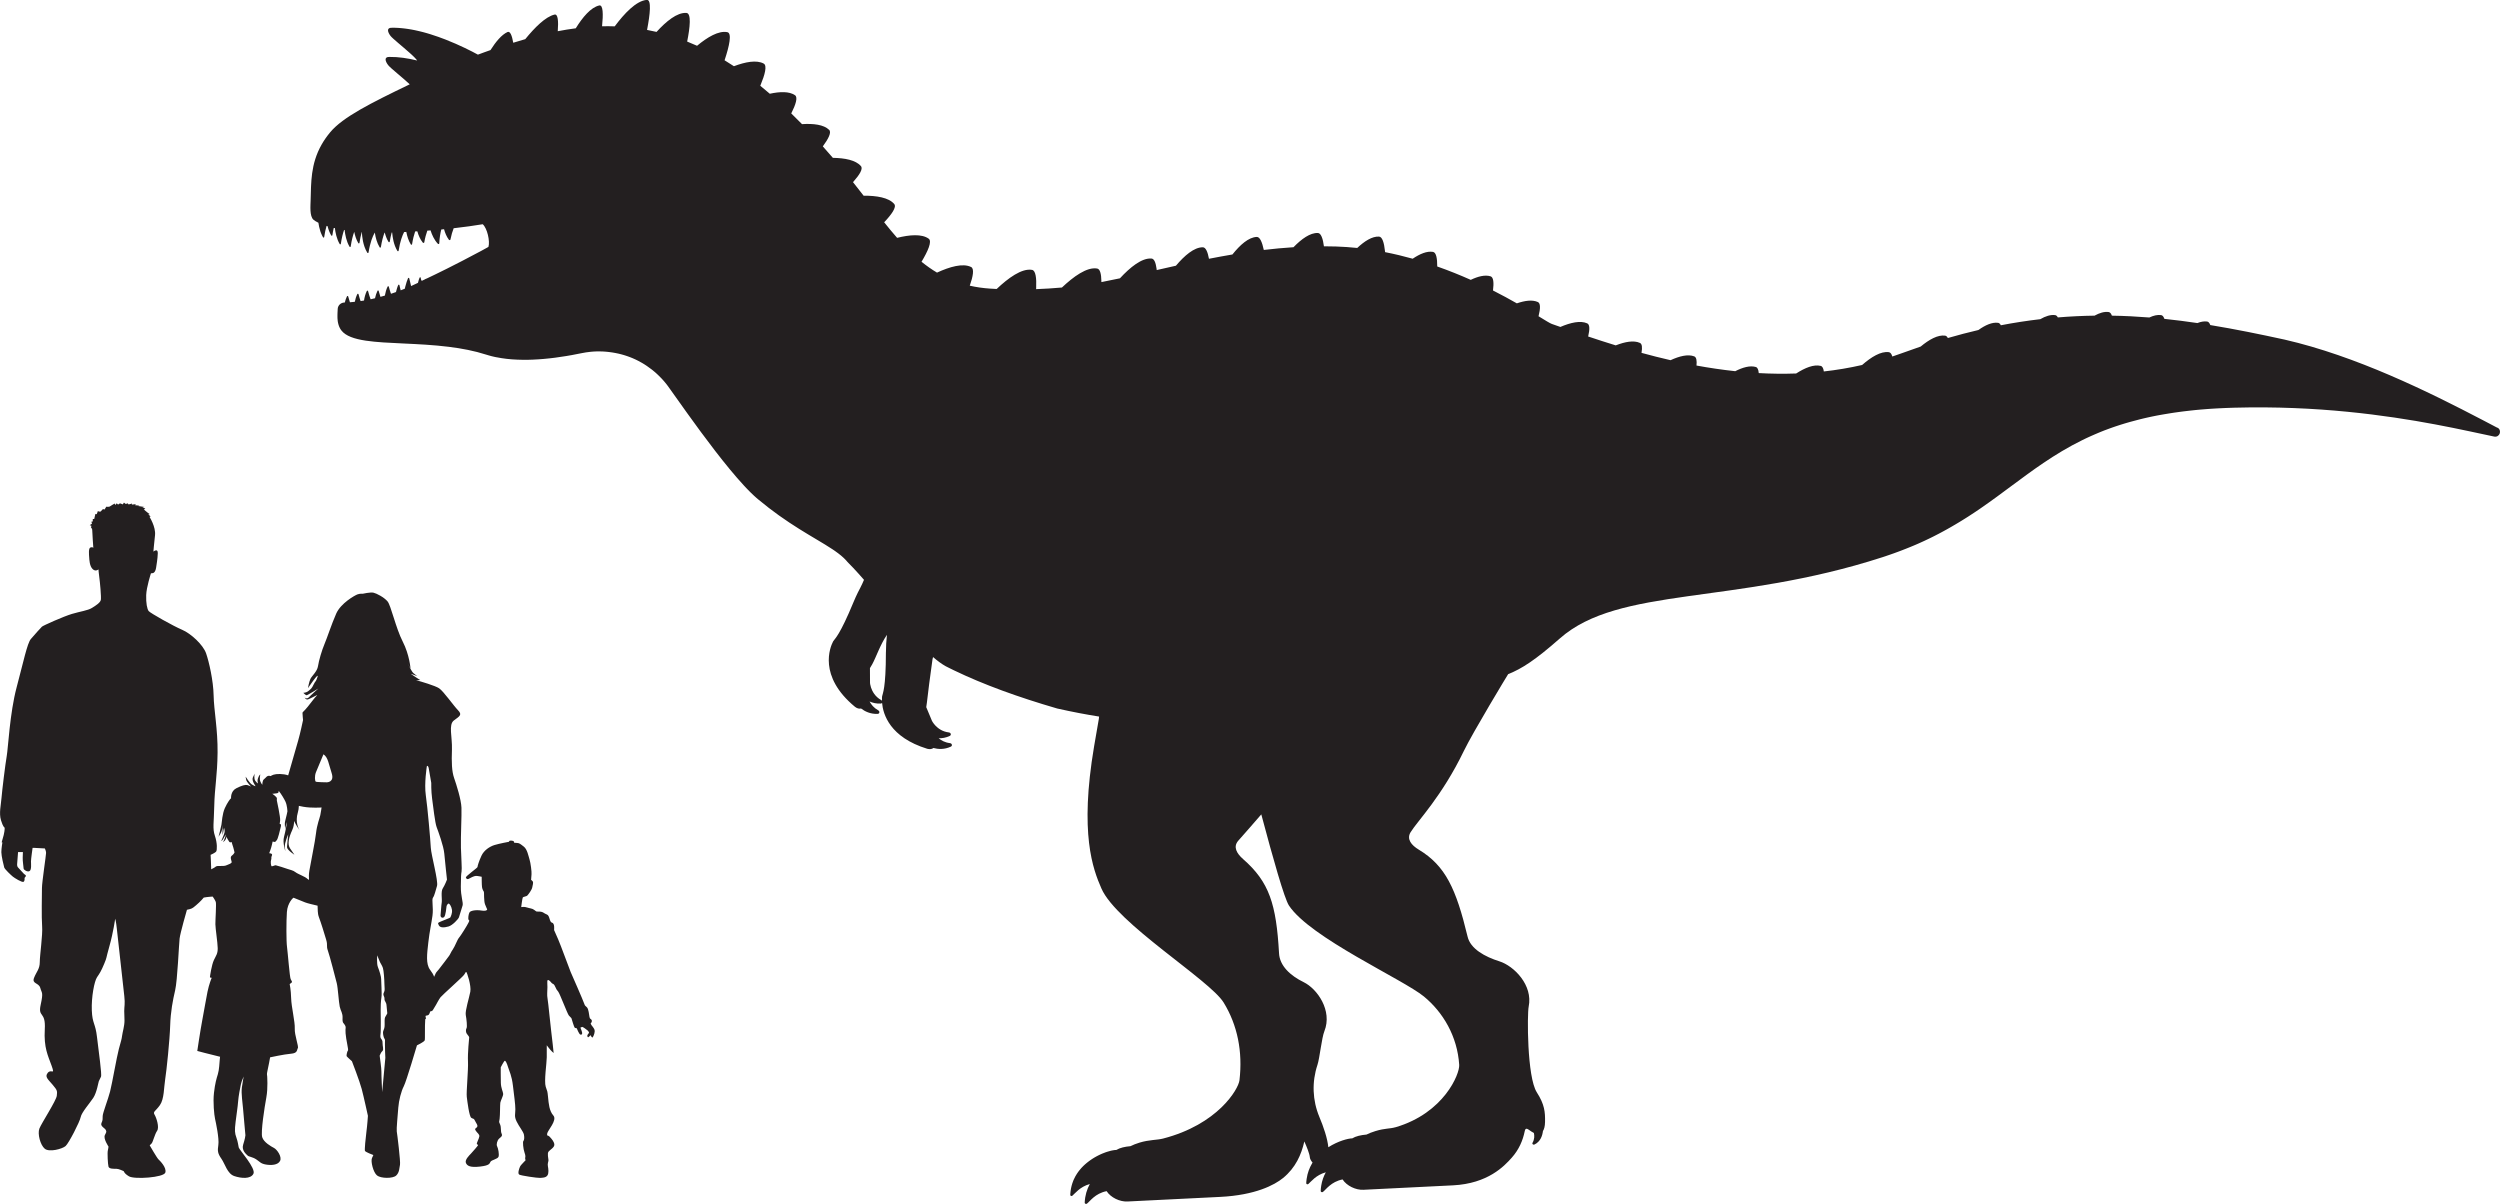 <?xml version="1.0" encoding="UTF-8"?><svg id="Layer_2" xmlns="http://www.w3.org/2000/svg" viewBox="0 0 1042.86 502.3"><defs><style>.cls-1{fill:#231f20;}</style></defs><g id="Layer_1-2"><g><g><path class="cls-1" d="M124.94,346.34s.03,.04,.03,.05c.02,.02,0,0-.03-.05Z"/><path class="cls-1" d="M247.99,429.51c-.36-.86-1.08-1.58-1.26-1.87-.18-.29-.36-.68-.36-.68,0,0,.72-.65,.47-1.36-.25-.72-.75-.32-.93-1.33-.18-1.01-.39-3.27-1-3.98-.61-.72-.86-.5-1.22-1.65-.36-1.15-5.2-12.2-5.64-13.17-.43-.97-4.19-11.34-5.23-13.67-1.04-2.33-1.69-3.84-1.69-3.84,0,0,.36-2.8-.83-3.05-1.18-.25-.89-2.98-2.19-3.44-1.29-.47-1.47-1.11-2.8-1.19-1.33-.07-1.33,.04-1.69-.14-.36-.18-1.08-1.01-2.15-1.18-1.07-.18-2.37-.72-3.05-.65-.68,.07-1,.07-1,.07,0,0,.43-3.52,.64-3.95,.22-.43,1.47-.4,1.94-.9,.47-.5,1.79-2.26,2.01-3.3,.22-1.04,.54-2.08,.22-2.55-.33-.47-.69-.65-.69-.65,0,0,.07-1.36,.18-2.33,.11-.97-.39-4.84-.83-6.17-.43-1.33-.93-4.23-2.37-5.35-1.44-1.11-1.87-1.51-2.76-1.54-.89-.04-1.33-.11-1.33-.11,0,0,.22-.61-.61-.79-.83-.18-1.4-.04-1.44,.18l-.03,.22s-4.09,.75-6.07,1.36c-1.97,.61-4.38,2.15-5.45,4.48-1.08,2.33-1.65,4.34-1.65,4.7s-5.02,3.84-4.85,4.38c.18,.54,.65,.86,1.18,.54,.54-.32,2.26-1.22,3.02-1.22s2.4,.36,2.4,.36c0,0,0,3.34,.14,4.34,.14,1,.68,1.76,.79,1.97,.11,.22-.07,3.8,.47,5.2,.54,1.4,.89,2.05,.89,2.05,0,0,.07,.93-2.36,.54-2.44-.4-4.56,.07-4.99,.72-.43,.65-.68,2.58-.43,3.08,.25,.5,.58,0,0,1.22-.58,1.22-3.3,5.56-3.98,6.32-.68,.75-1.65,3.55-2.58,4.88-.93,1.33-.97,1.87-1.54,2.66-.58,.79-3.27,4.38-4.31,5.67-1.04,1.29-1.04,1.01-1.58,2.3-.1,.25-.23,.52-.37,.79-.26-.92-.88-1.85-1.69-2.95-1.83-2.49-1.26-6.58-.73-11.34,.54-4.76,1.27-7.72,1.74-11.21,.47-3.5-.42-6.68,.22-7.55,.65-.87,1.04-2.87,1.67-4.86,.62-1.99-2.44-12.92-2.59-15.99-.15-3.08-1.35-16.83-2.08-21.81-.73-4.97,.44-12.18,.44-12.18,.44-.46,.74,.69,.74,.69l1.09,6.29s-.08,3.21,.35,6.53c.44,3.32,1.23,10.17,1.89,11.92,.66,1.75,2.91,7.85,3.2,11.08,.29,3.23,1.12,10.83,1.12,10.83,0,0-.86,2.28-1.75,3.65-.89,1.38-.22,4.55-.44,5.9-.22,1.33-.36,4.25-.48,5.21-.13,.97,.74,1.46,1.45,.89,.7-.57,.96-4.14,1.05-4.59,.1-.44,.58-1.09,.88-1.08,.3,.02,1.14,1.1,1.37,2.62,.22,1.51-.59,2.96-.68,3.18-.09,.22-2.07,.87-3.6,1.55-1.53,.67-1.82,.58-1.2,1.74,.62,1.15,2.35,.94,4.01,.49,1.67-.44,4.12-3.09,4.38-3.83,.26-.74,1.16-3.76,1.52-4.94,.36-1.18-.79-3.78-.73-7.97,.05-4.18,.09-4.94,.3-6.2,.21-1.26-.13-5.02-.26-9.89-.13-4.87,.35-13.38,.22-16.75-.13-3.38-2.08-9.54-3.06-12.35-.98-2.82-1.1-6.57-.91-11.87,.18-5.31-1.52-10.4,.82-12.16,2.33-1.76,3.62-2.29,1.71-4.26-1.93-1.97-5.98-7.85-7.87-9.14-1.54-1.06-7.7-2.89-9.61-3.38,.7,.04,1.7-.07,1.7-.07,0,0-4.21-2.68-3.84-2.59,.37,.1,2.65,.95,2.65,.95,0,0-.87-.56-1.66-1.28-.79-.71-2.35-4.01-2.35-4.01l1.17,2.15s-.39-5.71-3.27-11.31c-2.87-5.61-4.88-14.99-6.3-16.7-1.41-1.72-4.62-3.37-5.88-3.65-1.26-.29-4.51,.45-4.51,.45,0,0-1.12-.13-2.19,.27-1.07,.4-6.91,3.63-8.85,8.02-1.94,4.4-3.79,10.15-4.89,12.71-1.09,2.57-2.35,6.85-2.69,9.15-.34,2.31-2.6,4.14-3.18,5.39-.59,1.24-1.01,3.84-1.01,3.84,0,0,4.76-7.1,3.97-4.67-.8,2.43-.74,1.31-1.57,3.06-.83,1.76-1.14,1.89-2.15,2.74-1.01,.85-2.21,.8-2.21,.8,0,0,1,1.02,1.37,1.03,.37,.02,4.93-2.82,4.93-2.82,0,0-2.98,2.62-3.92,3.63-.95,1-1.8,.13-1.8,.13,0,0,.4,.92,1.23,.81,.83-.11,4.68-2.39,3.9-1.68-.78,.71-2.15,2.59-3.82,4.68-1.68,2.09-2.21,2.21-2.22,2.59-.02,.37,.23,3.01,.23,3.01,0,0-1.17,5.63-2.06,8.65-.61,2.04-2.57,8.81-4.14,14.41-2.12-.76-4.98-.65-6.09-.28-.5,.17-.91,.38-1.24,.59-1.54-.54-1.94,.76-2.68,1.24-.85,.55-.76,2.4-.76,2.4,0,0-.53-.57-.89-1.53-.37-.96,.03-2.83,.03-2.83,0,0-.5,.3-.95,1.61-.45,1.31,.03,2.18,.03,2.18,0,0-.49-.15-1.17-1.12-.67-.97-.28-2.81-.25-2.94,.02-.13,0,0-.72,1.44-.71,1.44,1.08,3.63,1.06,3.73-.01,.1-.61-.1-1.54-.7-.94-.6-2.56-3.24-2.56-3.24,0,0,0,.48,.23,1.39,.24,.9,2.02,2.74,2.02,2.74,0,0-.86-.45-1.59-.64-.73-.19-2.2,.13-4.61,1.37-2.41,1.24-2.15,4.18-2.15,4.18l-.19,.14c-.2,.14-1.33,1.59-2.4,3.94-1.07,2.35-1.25,5.88-1.42,6.93-.16,1.04-1.22,5.06-1.22,5.06,0,0,.16-.35,.85-1.42,.66-1.02,1.01-3.28,1.04-3.48,0,.07-.06,.43-.18,1.61-.15,1.36,.08,2.54,.08,2.54l.11-.88c.11-.88,.41-2.15,.41-2.15,0,0,.33,.99,.23,1.8-.1,.81-1.43,3.75-1.43,3.75,0,0,.16-.11,.47-.37,.32-.26,1.43-2.47,1.43-2.47,0,0-.08,.47-.15,.91-.07,.44-.97,2.4-.97,2.4,0,0,.95-.75,1.2-1.4,.24-.65,.2-1.01,.2-1.01l.07,.25c.06,.25,.74,1.43,1.1,1.94,.37,.51,1.05,.13,1.05,.13,0,0,0,.41,.34,1.3,.35,.89,.83,3.04,.83,3.04,0,0-.25,.72-1.19,1.4-.93,.68,.23,2.46-.04,2.83-.26,.37-.94,.68-1.74,.97-.8,.29-.84,.49-2.84,.45-2-.05-1.67,.08-2.6,.69-.26,.17-.75,.43-1.32,.71-.02-1.94-.25-6.04-.25-6.04,0,0,2.02-.86,2.36-1.46,.34-.6,.49-3.33-.57-6.48-1.05-3.15-.41-5.28-.26-12.62,.15-7.34,1.27-12.4,1.38-22.06,.11-9.66-1.54-17.75-1.65-23.86-.11-6.1-1.91-14.08-3.15-17.6-1.23-3.52-6.29-8.24-10-9.81-3.71-1.57-13.26-6.96-13.93-7.79-.67-.83-1.16-3.33-1.05-6.67,.11-3.33,1.99-9.1,1.99-9.1,0,0,.67,.04,1.16-.23,.49-.26,.87-1.27,.98-2.06,.11-.79,.67-3.89,.71-6.11,.04-2.21-1.83-.64-1.83-.64,0,0,.26-3.22,.67-6.78,.41-3.56-2.32-7.75-2.32-7.75,0,0,.6,.04,.45-.07-.15-.11-.93-1.05-.93-1.05h.63s-.19-.11-.71-.45c-.52-.34-1.8-1.54-1.8-1.54,0,0,.67-.11,.6-.26-.08-.15-1.2-.6-1.2-.6l.94-.11-2.7-.41s.64-.15,.52-.18c-.11-.04-1.8-.15-1.8-.15l.34-.45-1.68,.19,.04-.45s-1.2,.41-1.39,.37c-.18-.04-.3-.45-.3-.45l-.9,.26-.75-.57-.49,.75s-1.2-.52-1.23-.41c-.04,.11-.75,.48-.75,.48l-.52-.52s-.56,.56-.6,.68c-.04,.11-.27-.6-.27-.6,0,0-1.98,1.13-2.02,1.23-.03,.11-1.05,.19-1.16,.15-.12-.04-.3-.07-.3-.07l-.75,1.2-.67-.19s-.71,.79-.94,1.01c-.22,.23-1.2-.15-1.2-.15,0,0-.34,1.12-.45,1.23-.11,.11-.56-.07-.56-.07l-.49,2.13h-.6s.04,.98-.07,1.05c-.11,.08-.52,.04-.52,.04l.26,.86-.94,.6,.67,.26-.11,.97s.49-.15,.49,.97,.45,7.27,.45,7.27c0,0-.3-.45-1.2-.15-.9,.3-.6,3.07-.53,4.12,.08,1.05,.15,3.59,1.42,4.87,1.27,1.27,2.47,.15,2.47,.15,0,0,0,1.05,.3,3.07,.3,2.02,.9,8.54,.67,9.67-.22,1.12-2.02,2.32-3.75,3.37-1.72,1.05-4.79,1.42-8.31,2.47-3.52,1.05-12.06,4.87-12.51,5.32-.45,.45-3.14,3.37-4.64,5.17-1.5,1.8-3.07,9.44-5.92,20.15-2.85,10.71-3.52,25.24-4.12,28.62-.6,3.37-1.95,14.53-2.18,17.45-.22,2.92-1.12,6.44-.22,9.36,.9,2.92,1.35,2.85,1.5,3.07,.15,.22-.08,2.47-.82,4.72-.75,2.25-.08,1.35-.08,1.35,0,0-.45,2.62-.45,4.19s.98,5.62,1.2,6.37c.23,.75,2.85,3.22,3.6,3.82,.75,.6,3.75,2.47,4.42,2.17,.67-.3,.45-1.65,.45-1.65,0,0,.3-.23,.53-.68,.22-.45-.45-.67-.75-.97-.3-.3-2.25-2.4-2.55-2.77-.3-.37-.37-.97-.3-1.57,.07-.6,.37-4.79,.37-4.79h2.02s0,.9-.08,2.25c-.08,1.35,.38,4.12,.38,4.64s1.57,1.57,2.47,1.05c.9-.52,.6-3.07,.6-4.05s.67-5.62,.67-5.62h.83l4.27,.23s.53,.97,.53,1.87-1.72,12.28-1.72,14.61-.23,12.36,.07,15.96c.3,3.6-.98,12.06-.98,14.98s-1.42,4.04-2.4,6.59c-.97,2.55,2.02,1.95,2.62,4.2,.6,2.25,1.35,1.57,.15,7.04-1.2,5.47,2.18,2.47,1.72,10.19-.45,7.71,1.35,11.01,2.85,15.21,1.5,4.19-.15,1.2-1.58,2.92-1.42,1.72,.07,2.69,2.02,5.02,1.95,2.32,1.95,2.55,1.72,4.57-.22,2.02-6.44,11.54-7.27,13.71-.82,2.17,.37,6.82,2.25,8.39,1.87,1.57,7.34,.08,8.69-1.12,1.35-1.2,5.92-10.11,6.29-12.06,.37-1.95,3.75-5.77,5.24-8.01,1.5-2.25,2.17-6.67,2.33-6.97,.15-.3,.45-.97,.9-1.87,.45-.9-.97-10.49-1.65-16.48-.67-5.99-1.95-5.54-2.17-11.16-.22-5.62,1.05-12.21,2.17-13.86,1.13-1.65,1.72-2.55,3-5.62,1.27-3.07,.52-1.5,2.17-7.34,1.65-5.84,2.4-11.46,2.4-11.46,0,0,.38,1.12,.67,3.97,.3,2.85,2.77,25.1,3.14,28.32,.38,3.22-.03,4.32-.03,6.24s.11,1.69,.11,3.99-.84,4.89-1.01,6.35c-.17,1.46-.45,2.13-1.35,5.5-.9,3.37-2.76,14.22-3.65,17.7-.9,3.48-3.03,8.82-3.09,10.23-.06,1.4,.11,1.57-.5,2.92-.62,1.35,1.46,2.14,1.8,2.92,.33,.79,.33,.68-.39,2.14-.73,1.46,1.51,4.77,1.51,4.77,0,0-.05,.84-.28,1.69-.23,.84,0,5.67,.28,6.68,.29,1.01,2.19,.9,3.26,.9s2.81,.9,3.03,.96c.23,.05,0,.84,2.25,2.19,2.25,1.35,14.55,.51,15.17-1.57,.62-2.08-2.25-4.94-2.87-5.51-.62-.56-3.65-5.84-3.65-5.84,0,0,.23-.23,.79-.79,.56-.56,1.29-3.82,2.3-5.28,1.01-1.46-.28-5.45-1.07-6.74-.79-1.29,.45-1.4,2.25-3.99,1.8-2.58,1.63-7.36,2.19-10.79,.56-3.43,1.91-16.57,2.08-22.36,.17-5.78,1.12-10.67,2.07-14.72,.96-4.05,1.58-19.16,1.86-21.58,.28-2.42,3.06-12,3.06-12,0,0,.15-.08,1.23-.3,1.09-.22,2.06-1.16,2.59-1.61,.34-.29,1.91-1.62,3.2-3.2,1.65-.31,3.72-.42,3.72-.42,0,0,1.02,1.41,1.3,2.25,.28,.84-.19,7.47-.17,9.3,.02,1.83,.93,7.61,.97,9.97,.03,2.36-.65,2.97-1.59,4.97-.94,1.99-1.62,6.65-1.65,7.06-.03,.41,.83,.24,.74,.36-.09,.12-1.13,2.72-1.76,5.8-.63,3.08-1.33,7.43-2.16,11.75-.83,4.32-2.1,12.94-2.1,12.94,0,0,.2,.07,2.99,.79,2.79,.72,6.51,1.63,6.51,1.63l-.13,1.26c-.13,1.26-.21,4.15-.79,6.02-.58,1.88-1.17,3.86-1.62,7.79-.45,3.94,.09,9.21,.45,10.82,.37,1.61,1.78,8.3,1.38,10.87-.41,2.56-.24,3.63,1.28,5.8,1.52,2.18,2.46,6.23,5.35,7.21,2.88,.98,6.8,1.33,7.99-.93,1.19-2.26-5.87-9.96-6.12-11-.25-1.04-.28-2.15-.97-4.1-.7-1.95-.77-2.96-.33-6.58,.44-3.63,.85-5.98,1.04-8.44,.19-2.46,.83-5.6,1.14-7.11,.31-1.5,1.2-3.37,1.2-3.37,0,0-.43,2.04-.77,4.61-.34,2.57,.34,6.52,.48,8.65,.14,2.13,1.01,10.98,1,11.25-.01,.28-.17,1.49-.95,3.96-.78,2.47,1.55,4.15,1.93,4.56,.38,.41,1.99,.53,3.52,1.53,1.53,1,1.82,1.78,4.01,2.16,2.19,.39,5.04,.26,5.94-1.5,.9-1.75-1.28-4.77-2.52-5.41-1.24-.65-4.26-2.34-4.92-4.48-.66-2.15,.95-12.39,1.71-16.53,.76-4.13,.34-8.83,.36-8.96,.02-.14-.27-.67,.1-2.13,.37-1.46,1.12-5.7,1.12-5.7,0,0,5.84-1.28,8.71-1.51,2.87-.23,2.4-1.62,2.86-2.31,.45-.69-1.43-5.52-1.28-8.22,.15-2.7-1.42-9.04-1.51-12.62-.09-3.57-.61-5.9-.61-5.9,0,0,.39-.28,.79-.6,.4-.32,.03-.65-.38-1.48-.42-.83-1.2-11.11-1.52-13.41-.33-2.3-.32-10.76-.05-14.59,.26-3.83,2.65-5.97,2.75-5.95,.1,.02,3.54,1.43,4.84,1.95,.89,.36,3.5,.99,5.21,1.38,.12,1.55-.08,3.12,.58,4.86,.87,2.29,2.22,6.69,2.99,9.28,.77,2.59-.05,2.47,.75,4.68,.79,2.21,3.17,11.53,3.68,13.5,.5,1.97,.82,7.82,1.24,9.79,.43,1.97,1.29,2.6,1.18,4.84-.11,2.24,.51,1.9,1.05,2.97,.54,1.07,.03,.67,.21,3.31,.17,2.62,1.31,6.94,1,7.16-.31,.21-.7,2.06-.57,2.36,.14,.3,2.22,2.13,2.22,2.13,0,0,3.19,8.24,4.08,11.58,.88,3.34,2.59,11.2,2.59,11.2,0,0-.27,4.11-.63,6.7-.35,2.61-.8,7.38-.61,7.91,.2,.53,3.51,1.74,3.51,1.74l-.59,1.31c-.58,1.32,.54,5.94,2.12,7.21,1.59,1.28,6.6,1.37,8.01,.02,1.41-1.35,1.28-3.3,1.57-4.48,.28-1.19-1.17-13.01-1.35-13.92-.17-.91,.41-6.94,.64-9.93,.22-2.98,1.23-6.9,2.31-8.94,1.06-2.04,5.47-17.02,5.47-17.02,0,0,2.98-1.42,3.24-2.09,.21-.55-.03-5.79,.22-8.81,.19-.07,.3-.19,.3-.4,0-.15-.09-.4-.18-.61,.02-.15,.05-.3,.08-.42,0-.01,0-.02,0-.03,.39-.04,1.06-.16,1.31-.48,.36-.47,.54-1.29,.54-1.29,0,0,.9-.14,1.08-.5,.18-.36,1.26-2.15,1.36-2.26,.11-.11,1.15-2.26,1.9-3.19,.75-.94,8.97-8.22,9.76-9.29,.79-1.08,.68-1.33,.97-1.22,.29,.11,2.15,5.71,1.68,8.22-.47,2.51-2.22,7.97-1.9,9.69,.32,1.72,.68,4.95,.32,5.53-.36,.57-.36,1.76,.22,2.44,.57,.68,.91,1.19,.89,1.44-.02,.25-.68,6.57-.5,10.01,.18,3.44-.75,12.74-.5,14.75,.25,2.01,1,8.11,1.86,8.72,.86,.61,1.04,.1,1.51,1.15,.47,1.04,1.47,2.08,.89,2.76-.57,.68-1.14,.5-.5,1.51,.65,1,1.62,1.44,1.47,2.4-.14,.97-1.29,2.87-1,3.16,.29,.29,.5,.29,.47,.47-.03,.18-2.12,2.62-2.94,3.48-.82,.86-2.65,2.62-2.12,3.91,.54,1.29,1.9,1.97,5.92,1.51,4.02-.47,3.91-1.26,4.34-2.01,.43-.75,2.98-1.11,3.34-2.08,.36-.97-.15-3.59-.58-4.34-.43-.76,.04-2.48,.79-3.19,.75-.72,1.58-1.04,1.08-2.12-.5-1.08-.07-2.51-.65-3.87-.57-1.36-.4-.64-.18-2.33,.22-1.69,.14-5.78,.29-6.71,.15-.93,1.22-2.76,1.19-3.66-.04-.9-.9-2.3-.97-4.59-.07-2.3-.04-6.5-.04-6.5,0,0,1.36-2.69,1.69-2.73,.33-.03,.83,.9,1.36,2.65,.54,1.76,1.54,3.52,2.04,7.82,.51,4.31,1,7.64,1,9.76s-.54,2.87,.51,5.06c1.04,2.19,2.83,4.23,3.08,5.56,.25,1.33,.07,2.33-.25,2.62-.32,.29-.07,3.26,.47,4.77,.54,1.51,.36,1.83,.29,2.26-.07,.43,.03,.79,.21,.86,.18,.07-1.97,1.94-2.36,2.8-.4,.86-1.04,2.83-.36,3.3,.68,.47,7.68,1.47,8.68,1.4,1.01-.07,2.4-.04,3.09-1,.68-.97,.42-2.76,.21-3.91-.21-1.15,.25-1.83,.25-2.48s-.61-2.8,.04-3.59c.65-.79,2.4-1.68,2.4-2.83s-.93-2.26-1.87-3.27c-.93-1-1.29-.14-1.11-1.43,.18-1.29,4.3-5.56,2.58-7.5-1.72-1.94-1.94-4.88-2.22-7.68-.29-2.8-.22-2.05-.97-4.34-.75-2.3,.43-9.97,.43-12.27v-5.02s1.5,2.01,2.19,2.62l.68,.61s-.68-6.75-1.01-9.04c-.32-2.3-1.2-11.83-1.52-13.58-.32-1.76-.06-2.81-.06-4.89s-.4-3.62,.86-2.66c.45,.34,.86,1.01,1.19,1.19,.32,.18,.72,.18,1.18,1.29,.47,1.11,.65,1.33,1.29,2.12,.65,.79,3.77,9.11,4.41,9.9,.65,.79,1.04,.97,1.11,1.22,.07,.25,1.08,3.66,1.33,3.87,.25,.21,.86,.25,.86,.25,0,0,.9,2.37,1.47,2.62,.57,.25,.83-.18,.79-.68-.03-.5-.72-2.19-.72-2.19,0,0,.61-.32,.79-.32s1.75,1.04,2.19,1.47c.43,.43,.64,.72,.57,1.01-.07,.29-.68,.75-.68,1.15s.18,.83,.47,.65c.29-.18,.9-.83,.9-.83,0,0,.57,1.4,.93,.83,.36-.57,1.04-2.22,.68-3.08Zm-116.19-107.38c.64-1.6,3.12-7.48,3.12-7.48,1.95,1.28,2.16,3.98,3.43,7.86,1.27,3.88-2.04,3.83-2.04,3.83,0,0-4.21-.04-4.59-.28-.38-.24-.56-2.33,.08-3.93Zm-8.57,41.68c-1.01-.82-2.33-.96-3.21-1.31-.88-.35-4.67-1.51-5.01-1.56-.34-.05-1.51,.59-1.75,.38-.24-.21-.45-1.97-.16-2.65,.28-.68-.15-.82,.32-1.78,.46-.96-1.12-.97-1.12-.97,0,0,.22-.72,.55-1.53,.34-.81,.88-3.35,.88-3.35l.63,.14c.63,.14,.47-.14,1.03-.63,.56-.5,1.41-4.27,1.74-5.67,.33-1.4-.44-1.14-.44-1.14,0,0-.04-.18,.16-1.43,.2-1.25-1.38-8.45-1.38-8.45,0,0-.03-.25,.03-.82,.06-.58-1.91-1.93-1.91-1.93,0,0,.34,.05,1.73-.17,.84-.14,.91-.29,.93-1.05,1.07,1.29,2.36,3.49,2.83,4.52,.72,1.57,.82,4,.82,4,0,0-.41,2.15-.89,3.86-.49,1.72,.04,3.6,.04,3.6l.04-.69c.04-.68,.67-2.45,.63-2.18-.04,.27-.58,3.64-1.25,6.09-.67,2.45,.56,5.97,.56,5.97l-.21-1.7c-.21-1.69,1.4-5.31,1.4-5.31,0,0-.45,4.14-.5,5.31-.05,1.17,3.09,3.19,3.09,3.19,0,0-.73-1.01-1.85-2.71-1.11-1.7-.53-4.44,.94-7.59,.59-1.28,.78-2.68,.78-3.79,.71,1.6,2.02,3.52,2.27,3.88-.3-.47-1.95-3.38-.7-7.46,.26-.84,.38-1.76,.41-2.72,.66,.15,1.29,.27,1.85,.37,3.41,.62,7.62,.3,7.62,.3,0,0-.24,1.86-.52,3.19-.29,1.33-1.39,3.97-1.79,7.55-.39,3.57-2.14,11.8-2.78,15.66-.22,1.34-.25,2.65-.14,3.8-.26-.12-.51-.26-.7-.45-.89-.91-3.94-1.95-4.95-2.76Zm37.44,60.44c-.32,.71-.21,2.06-.22,3.3,0,1.23-.25,1.67-.58,2.55-.32,.89,.22,2.6,.22,2.6l.51,1.04s.02,.79-.03,1.85c-.05,1.06,.17,5.68,.17,5.68l-1.32,14.31s-.37-7.26-.32-8.49c.06-1.23-.73-6.71-.73-6.71,0,0,.51-1.43,1.16-1.96,.65-.53,0-2.13,.05-3.31,.06-1.18-.43-1.54-.74-2.01-.32-.46-.15-1.52-.05-2.47,.1-.95,.05-7.92,0-9.21-.04-1.29,.08-3.93,.33-5.48,.24-1.56-.17-6.81-.13-7.59,.04-.78-.73-3.46-1.33-4.89-.61-1.43-.32-4.96-.32-4.96,0,0,.76,1.78,1,2.46,.24,.68,1.04,1.74,1.38,2.82,.35,1.09,.61,4.74,.63,6.71,.02,1.97,.33,2.48-.24,3.58-.55,1.1,.33,1.48,.27,2.6-.05,1.12,.79,1.16,.87,2.9,.09,1.75,.32,2.65,.3,3.05-.02,.39-.55,.93-.87,1.64Z"/></g><path class="cls-1" d="M1041.78,178.45c-1.97-1.04-4.01-2.11-6.1-3.2-22.94-11.99-52.89-26.74-82.65-33.58-10.31-2.25-20.59-4.36-31.02-6.07-.31-.86-.74-1.4-1.34-1.48-1.26-.17-2.63,.08-4.04,.64-4.56-.68-9.14-1.26-13.77-1.75-.02-.04-.03-.09-.05-.13-.31-.84-.74-1.36-1.33-1.44-1.51-.21-3.17,.19-4.88,1-5.14-.41-10.35-.68-15.64-.76-.01-.03-.03-.07-.04-.1-.3-.83-.74-1.34-1.32-1.42-1.8-.25-3.81,.37-5.87,1.51-5.02,.07-10.12,.31-15.32,.74-.29-.56-.65-.9-1.12-.96-1.89-.26-4.02,.43-6.19,1.69-5.38,.63-10.86,1.46-16.46,2.54-.29-.59-.67-.95-1.15-1.02-2.48-.34-5.35,.96-8.21,3-4.18,.98-8.43,2.09-12.75,3.34-.29-.57-.66-.92-1.13-.99-3.05-.43-6.7,1.65-10.2,4.55-2.56,.86-5.14,1.78-7.76,2.74-1.35,.5-2.71,.97-4.07,1.42-.31-1.06-.78-1.73-1.45-1.82-3.33-.46-7.37,2.04-11.15,5.35-5.34,1.22-10.66,2.11-15.97,2.7-.17-1.29-.58-2.14-1.31-2.32-2.88-.72-6.57,.81-10.23,3.17-5.26,.19-10.47,.12-15.62-.17,0-.06-.01-.12-.01-.17-.12-1.29-.49-2.16-1.2-2.37-2.4-.71-5.44,.14-8.59,1.75-5.49-.59-10.88-1.39-16.16-2.36,.2-2.03-.02-3.48-.95-3.83-2.61-1-6.18-.1-9.87,1.6-4.14-.95-8.19-1.98-12.12-3.06,0-.06,.02-.11,.03-.16,.35-2.08,.23-3.58-.69-3.99-2.58-1.18-6.26-.47-10.09,1.03-3.98-1.22-7.83-2.48-11.51-3.71,.02-.08,.03-.17,.06-.24,.63-2.7,.66-4.73-.44-5.23-2.83-1.29-6.98-.32-11.2,1.49-1.2-.42-2.38-.83-3.54-1.24-.78-.27-2.7-1.46-5.58-3.23,.01-.07,.03-.13,.05-.19,.74-2.95,.84-5.2-.32-5.73-2.28-1.04-5.42-.61-8.77,.55-2.95-1.68-6.28-3.51-9.95-5.37,.4-3.15,.24-5.51-1.01-5.91-2.31-.72-5.23,.02-8.27,1.48-4.35-1.94-9.03-3.84-13.98-5.58v-.07c.01-3.33-.44-5.79-1.77-6.02-2.51-.43-5.48,.83-8.47,2.85-3.73-1.04-7.57-1.97-11.51-2.74-.01-.15-.03-.3-.05-.45-.36-3.44-1.11-5.97-2.49-6.04-2.86-.15-6.05,1.89-9.08,4.74-2.91-.3-5.86-.51-8.85-.61-1.69-.06-3.38-.07-5.05-.08-.2-1.57-.49-2.9-.89-3.86-.02-.05-.04-.09-.06-.14-.01-.03-.03-.07-.04-.1,0,0,0-.01-.01-.02-.39-.88-.89-1.4-1.51-1.43-3.22-.15-6.84,2.49-10.18,5.93,0,0,0,0,0,0-4.18,.26-8.31,.66-12.39,1.14-.67-3.2-1.61-5.48-2.95-5.43-3.39,.12-6.97,3.35-10.14,7.32-3.3,.56-6.56,1.16-9.78,1.79-.52-2.81-1.32-4.77-2.55-4.79-3.64-.04-7.69,3.49-11.24,7.69-2.7,.6-5.37,1.21-8.01,1.81-.02-.21-.05-.41-.07-.61,0,0,0-.01,0-.02-.33-2.42-.96-4.06-2.06-4.17-4.08-.37-9.01,3.7-13.21,8.24-2.62,.56-5.2,1.09-7.74,1.58,0-.05,0-.11,0-.16,0-.08,0-.17,0-.24h0s0-.02,0-.03c0,0,0-.01,0-.02-.05-2.9-.53-4.99-1.75-5.21-4.29-.76-9.96,3.43-14.71,7.92-3.73,.33-7.32,.55-10.77,.68,.01-.2,.02-.39,.03-.59,.17-4.02-.2-7.18-1.72-7.45-4.3-.76-10,3.46-14.76,7.97-.95-.05-1.88-.1-2.81-.16-2.98-.2-5.77-.61-8.41-1.21,1.36-3.87,1.95-7.09,.56-7.79-3.42-1.72-8.97-.09-14.23,2.33-2.26-1.34-4.4-2.86-6.46-4.52,2.66-4.42,4.49-8.53,3-9.62-2.86-2.09-8-1.65-13.18-.36-1.82-2.07-3.6-4.24-5.4-6.49,3.12-3.29,5.28-6.34,4.2-7.62-2.3-2.72-7.43-3.5-12.78-3.47-.14-.19-.28-.37-.43-.56-1.27-1.65-2.6-3.35-3.99-5.09,.06-.07,.12-.14,.18-.2,.01-.01,.03-.03,.03-.04,2.5-2.82,4.06-5.3,3.11-6.43-2.14-2.54-6.75-3.39-11.72-3.47-1.36-1.58-2.76-3.18-4.19-4.78,2.31-3.13,3.71-5.84,2.64-6.89-2.26-2.22-6.62-2.69-11.32-2.39-1.47-1.5-2.97-3-4.49-4.47,1.85-3.64,2.85-6.73,1.56-7.6-2.41-1.65-6.33-1.52-10.51-.61-1.31-1.13-2.64-2.24-3.97-3.33,.03-.09,.07-.18,.11-.27,1.81-4.35,2.83-8.15,1.32-8.98-2.97-1.62-7.69-.69-12.43,1.1-1.29-.86-2.59-1.68-3.9-2.48,.02-.07,.04-.13,.07-.2,1.88-5.68,3.12-11.13,1.07-11.53-3.63-.71-8.32,2.11-12.61,5.68-1.39-.62-2.76-1.2-4.13-1.75,1.2-6,1.81-11.8-.32-11.95-3.9-.26-8.48,3.55-12.45,7.92h0c-1.33-.31-2.65-.59-3.96-.83,1.25-6.46,1.94-12.7-.1-12.53-4.45,.37-9.44,5.74-13.39,11.04-1.78-.07-3.54-.07-5.28-.03,.52-5,.46-9.06-1.19-8.68-3.52,.81-6.93,4.91-9.78,9.52-2.57,.33-5.07,.75-7.51,1.22,.32-4.16,.1-7.27-1.34-6.94-3.75,.86-8.26,5.38-12.22,10.25-1.72,.49-3.38,.99-5.01,1.5-.53-3.02-1.29-4.97-2.4-4.47-2.42,1.1-4.86,4-7.09,7.53-.84,.29-1.71,.6-2.59,.92,0,0,0,0,0,0-.87,.31-1.75,.64-2.66,.98-2.62-1.43-7.61-3.99-13.55-6.31-1.96-.76-4.03-1.5-6.15-2.16-.14-.04-.28-.09-.42-.13-.26-.08-.52-.16-.79-.24-.2-.06-.39-.12-.59-.17-.24-.07-.47-.13-.71-.2-.22-.06-.45-.12-.67-.18-.22-.06-.45-.12-.67-.17-.24-.06-.48-.12-.72-.18-.22-.05-.43-.1-.65-.15-.25-.06-.49-.11-.74-.17-.21-.05-.42-.09-.64-.14-.25-.05-.5-.1-.76-.15-.21-.04-.42-.08-.63-.12-.26-.05-.51-.09-.77-.13-.2-.03-.41-.07-.61-.1-.26-.04-.52-.08-.78-.11-.2-.03-.4-.06-.6-.08-.26-.03-.53-.06-.79-.09-.19-.02-.39-.04-.58-.06-.27-.03-.54-.05-.82-.07-.18-.01-.36-.03-.54-.04-.3-.02-.6-.03-.89-.04-.15,0-.3-.02-.45-.02-.44-.01-.89-.02-1.33,0-2.34-.11-1.87,1.75-.59,3.42,.85,1.09,4.94,4.33,7.99,7.07,.16,.15,.32,.29,.48,.43,.05,.05,.1,.1,.16,.14,.1,.09,.2,.19,.3,.28,.06,.06,.12,.11,.18,.17,.09,.08,.17,.16,.25,.24,.06,.06,.12,.12,.18,.17,.08,.07,.15,.15,.22,.22,.06,.06,.12,.12,.17,.17,.07,.07,.14,.14,.2,.21,.05,.05,.1,.11,.15,.16,.07,.07,.13,.14,.19,.21,.04,.05,.09,.09,.13,.14,.09,.11,.18,.21,.26,.31,0,0,0,0,0,0,0,0,0,0,.01,.01,.09,.11,.16,.21,.23,.31-3.88-.95-7.82-1.54-11.52-1.49-2.34-.11-1.87,1.75-.58,3.42,.94,1.22,5.94,5.12,9,8-16.2,7.82-27.87,13.63-33.18,20-1.43,1.72-2.6,3.42-3.56,5.1-4.67,8.2-4.37,16.04-4.6,23.2-.02,1.06-.15,2.78-.06,4.4,.1,1.56,.4,3.04,1.24,3.78,.04,.03,.08,.07,.12,.1,.33,.27,.94,.68,1.94,1.17,.15,1.03,.39,2.26,.79,3.48,.02,.08,.05,.15,.07,.23,.05,.13,.1,.26,.15,.39,.05,.14,.1,.28,.16,.41,.04,.1,.09,.2,.13,.29,.07,.17,.14,.33,.22,.49,.05,.1,.1,.19,.15,.29,.08,.15,.16,.31,.25,.46,0,0,0,.01,.01,.02,.13,.21,.44,.15,.48-.09,.28-1.9,.63-3.43,1-4.67,.14,.04,.27,.08,.42,.13,.32,1.29,.8,2.66,1.51,3.86,.13,.21,.45,.14,.49-.1,.17-1.13,.36-2.13,.57-3.02,.26,.02,.2,.01,.47,.03,0,0,0,0,0,0,.21,1.82,.73,4.53,2.01,6.68,.12,.21,.44,.15,.48-.09,.37-2.52,.87-4.41,1.35-5.79,.12,.01,.1,.01,.23,.03,.19,1.82,.69,4.7,2.05,6.97,.12,.21,.44,.15,.48-.09,.4-2.73,.96-4.72,1.47-6.12,.31,1.52,.83,3.24,1.7,4.71,.13,.21,.45,.14,.49-.1,.25-1.69,.56-3.1,.88-4.26,.03-.09,.05-.17,.07-.26,.02,0,.05,0,.07,0,0,.06,0,.15,0,.27,.05,1.19,.35,5.33,2.25,8.35,.13,.21,.47,.15,.51-.1,.69-4.33,1.78-6.81,2.44-8,.06-.1,.11-.2,.17-.29t.02,0c.01,.09,.03,.18,.04,.28,.27,1.75,.83,4.01,1.97,5.86,.13,.22,.47,.15,.51-.1,.4-2.52,.93-4.41,1.43-5.79,.03-.08,.06-.16,.09-.23,.05,0,.04,0,.1,0,.02,.07,.03,.14,.06,.21,.33,1.23,.81,2.52,1.51,3.65,.13,.22,.47,.15,.51-.1,.22-1.42,.49-2.62,.77-3.66,.01-.05,.03-.1,.04-.16,.12,.01,.09,0,.21,.02,0,.04,0,.08,0,.12,.14,1.71,.6,5.02,2.17,7.54,.13,.22,.47,.15,.51-.1,.62-3.97,1.58-6.39,2.24-7.68,.01-.03,.03-.07,.05-.1,.31-.02,.62-.03,.92-.05,0,.03,.01,.07,.02,.1,.3,1.62,.86,3.52,1.86,5.12,.13,.22,.47,.15,.52-.1,.35-2.17,.79-3.86,1.24-5.18,.02-.05,.03-.1,.05-.15,.19-.01,.38-.02,.58-.03,.08,0,.18,0,.34,.01,0,.04,.02,.08,.03,.12,.42,1.5,1.11,3.17,2.24,4.58,.16,.2,.56,.12,.61-.12,.33-1.93,.78-3.5,1.23-4.76,.02-.04,.03-.08,.05-.13,.45-.03,.9-.07,1.34-.1,0,.03,.02,.06,.03,.09,.54,1.7,1.47,3.86,3.04,5.52,.17,.18,.55,.07,.56-.18,.12-2.47,.47-4.38,.85-5.81,.38-.04,.77-.07,1.15-.11,.38,1.45,1.01,3.06,2.04,4.43,.16,.2,.56,.13,.61-.1,.39-1.94,.87-3.5,1.36-4.74,4.42-.5,8.45-1.06,12.12-1.67,1.85,1.61,3.12,7.09,2.38,9.46-1.01,.56-2.01,1.12-3,1.65-11.52,6.18-19.23,9.87-22.55,11.44-.3,.13-.6,.25-.89,.38-.04,.02-.09,.05-.13,.1-.4,.19-.66,.31-.78,.37-.09,.04-.25,.13-.47,.25-.22-.34-.42-.82-.4-1.15,.09-.38-.37-.48-.5-.22-.07,.13-.2,.53-.32,.86-.04,.13-.22,.79-.36,1.31-.77,.38-1.74,.83-2.87,1.34-.09-.37-.19-.81-.21-.92-.18-.7-.4-1.75-.55-2.3-.07-.24-.4-.27-.51-.05-.34,.69-.82,2.27-1.12,3.42-.1,.38-.18,.71-.23,.96-.55,.22-1.12,.45-1.72,.68-.04-.16-.1-.38-.16-.64-.13-.56-.29-1.25-.36-1.53-.06-.24-.39-.28-.5-.05-.37,.75-.73,2.13-.94,2.94-.67,.24-1.36,.48-2.07,.71-.06-.15-.13-.32-.14-.36-.26-.77-.53-1.63-.77-2.59-.06-.24-.4-.27-.5-.05-.55,1.11-.89,2.34-1.1,3.51-.02,.09-.03,.17-.05,.25-.63,.18-1.24,.35-1.85,.52-.01-.04-.03-.09-.04-.13-.23-.7-.46-1.48-.69-2.33-.06-.24-.4-.28-.5-.05-.47,.96-.79,2-1.01,3.02,0,.03-.01,.06-.02,.08-.51,.13-1.01,.24-1.51,.36-.11,.02-.22,.05-.33,.07,0-.02-.01-.03-.02-.05-.36-.96-.71-2.06-1.04-3.35-.07-.25-.4-.28-.52-.05-.62,1.25-.97,2.65-1.17,3.97-.47,.08-.95,.15-1.43,.23-.29-.84-.59-1.78-.86-2.85-.07-.24-.4-.28-.51-.05-.5,1.02-.83,2.13-1.04,3.21-.67,.07-1.35,.13-2.04,.19-.24-.73-.49-1.53-.72-2.42-.07-.24-.4-.28-.51-.05-.4,.81-.69,1.69-.9,2.56,0,.01,0,.02,0,.03-.09,0-.18,0-.27,0-.05,0-.1,0-.15,.01-.04,0-.08,0-.11,.01-.06,0-.11,.02-.16,.03-.03,0-.06,.01-.09,.02-.06,.01-.12,.03-.18,.05-.01,0-.03,0-.04,.01,0,0,0,0-.01,0-.13,.04-.25,.09-.37,.15-.01,0-.02,.01-.03,.02-.1,.05-.2,.11-.3,.17-.02,.01-.04,.03-.06,.04-.1,.07-.19,.14-.28,.22-.02,.02-.05,.05-.07,.07-.07,.07-.13,.13-.19,.21-.02,.03-.05,.05-.07,.08-.07,.09-.13,.18-.19,.28-.02,.04-.04,.07-.06,.11-.04,.08-.08,.17-.12,.25-.01,.03-.03,.06-.04,.09-.04,.11-.07,.22-.1,.34,0,.04-.02,.07-.02,.11-.02,.12-.04,.25-.05,.38-.01,.27-.03,.54-.04,.83,0,.12-.01,.24-.02,.36,0,.09-.01,.19-.02,.28,0,.06,0,.12,0,.19,0,.13-.01,.25-.02,.38,0,.05,0,.1,0,.15,0,.14,0,.28-.01,.42,0,.05,0,.09,0,.14,0,.15,0,.3,0,.45,0,.04,0,.07,0,.11,0,.18,0,.36,.01,.53,0,.01,0,.02,0,.03,.02,.38,.05,.77,.1,1.15,0,.05,.01,.09,.02,.14,.02,.14,.04,.28,.07,.41,.01,.07,.03,.13,.04,.2,.02,.12,.05,.23,.08,.35,.02,.08,.04,.15,.06,.23,.03,.11,.06,.21,.09,.32,.02,.08,.05,.16,.08,.24,.03,.1,.07,.2,.11,.3,.03,.08,.06,.17,.1,.25,.04,.09,.08,.18,.13,.28,.04,.08,.08,.17,.12,.25,.04,.09,.1,.17,.14,.25,.05,.09,.1,.17,.15,.26,.05,.07,.1,.14,.15,.21,.06,.09,.12,.18,.19,.27,1.78,2.32,5.41,3.55,10.22,4.27,8.88,1.34,21.8,.97,34.62,2.57,5.32,.66,10.63,1.66,15.62,3.27,.35,.11,.71,.22,1.07,.32,.11,.03,.22,.06,.32,.09,.25,.07,.5,.14,.76,.21,.16,.04,.31,.08,.47,.11,.21,.05,.42,.1,.63,.15,.2,.05,.41,.09,.62,.13,.13,.03,.26,.06,.4,.08,.02,0,.04,0,.05,0,.61,.12,1.23,.23,1.85,.33,.11,.02,.21,.03,.32,.05,.6,.09,1.21,.17,1.83,.25,.12,.01,.24,.03,.36,.04,.62,.07,1.24,.13,1.88,.18,.09,0,.17,.01,.26,.02,.58,.04,1.17,.08,1.76,.1,.12,0,.24,.01,.36,.02,.61,.03,1.23,.04,1.85,.05,.16,0,.33,0,.49,0,.61,0,1.21,0,1.83,0,.17,0,.33,0,.5,0,.62-.01,1.25-.03,1.87-.06,.12,0,.25-.01,.37-.02,.6-.03,1.19-.06,1.79-.1,.1,0,.21-.01,.31-.02,.65-.04,1.3-.1,1.95-.15,.14-.01,.28-.02,.42-.04,.64-.06,1.29-.12,1.93-.19,.13-.01,.26-.03,.39-.04,.66-.07,1.33-.15,1.99-.24,.07,0,.14-.02,.22-.03,1.43-.19,2.84-.4,4.24-.63,.05,0,.1-.02,.15-.02,.7-.12,1.39-.24,2.08-.36,.05,0,.09-.02,.14-.02,1.43-.26,2.83-.53,4.21-.82,1.25-.26,2.5-.45,3.76-.58,.04,0,.07,0,.11-.01,.36-.03,.71-.06,1.07-.09,.08,0,.15-.01,.23-.02,.33-.02,.67-.03,1-.04,.1,0,.2,0,.29-.01,.32,0,.64,0,.96,0,.11,0,.23,0,.34,0,.31,0,.61,.01,.92,.03,.12,0,.25,0,.37,.01,.3,.01,.59,.04,.89,.06,.13,0,.27,.02,.4,.03,.29,.02,.57,.05,.86,.09,.14,.02,.28,.03,.42,.05,.28,.03,.55,.07,.83,.11,.15,.02,.29,.04,.44,.06,.27,.04,.54,.09,.8,.14,.15,.03,.31,.05,.46,.08,.26,.05,.52,.11,.78,.16,.16,.03,.32,.07,.48,.1,.25,.06,.5,.12,.75,.18,.17,.04,.33,.08,.5,.13,.24,.06,.48,.13,.72,.2,.17,.05,.34,.1,.52,.15,.23,.07,.45,.14,.68,.22,.18,.06,.36,.12,.54,.18,.22,.07,.43,.15,.64,.23,.19,.07,.38,.14,.57,.21,.25,.1,.5,.2,.75,.3,.11,.04,.21,.09,.32,.13,.23,.1,.46,.2,.69,.31,.16,.07,.31,.14,.47,.21,.11,.05,.22,.11,.33,.16,.24,.11,.47,.23,.7,.35,.55,.28,1.1,.58,1.64,.89,.08,.05,.16,.09,.24,.14,.22,.13,.44,.26,.66,.4,.1,.06,.2,.13,.3,.19,.21,.13,.42,.27,.63,.41,.09,.06,.19,.13,.28,.19,.69,.47,1.37,.96,2.03,1.48,.11,.08,.22,.17,.32,.25,.18,.15,.36,.3,.54,.45,.11,.09,.22,.19,.34,.28,.18,.15,.36,.31,.53,.46,.11,.09,.21,.19,.31,.29,.18,.16,.36,.33,.53,.49,.03,.03,.05,.05,.08,.08,.39,.38,.78,.76,1.16,1.16,.1,.1,.19,.2,.29,.3,.16,.17,.31,.34,.47,.51,.11,.12,.21,.24,.32,.36,.15,.17,.29,.34,.44,.51,.11,.13,.22,.27,.33,.4,.14,.17,.27,.33,.41,.5,.14,.17,.27,.35,.4,.53,.09,.12,.19,.24,.28,.37,1.35,1.84,4.15,5.85,7.73,10.85,.01,.02,.02,.03,.04,.05,.14,.2,.28,.39,.42,.59,6.7,9.33,15.93,21.81,23.59,30.06,.03,.03,.06,.07,.1,.1,.26,.28,.51,.55,.76,.81,.1,.1,.2,.21,.3,.31,.15,.16,.3,.32,.45,.47,.17,.17,.33,.34,.49,.5,.06,.06,.12,.13,.19,.19,.18,.18,.36,.36,.53,.53,0,0,.01,.01,.02,.02,.36,.35,.72,.69,1.07,1.02,.05,.05,.11,.1,.16,.15,.14,.13,.27,.25,.41,.37,.11,.1,.22,.2,.33,.3,.1,.09,.21,.19,.31,.28,.22,.19,.44,.38,.66,.56,3.03,2.53,5.94,4.75,8.71,6.73,5.91,4.22,11.2,7.35,15.68,10.02,2.51,1.5,4.78,2.85,6.75,4.17h0s0,0,0,0h0c.3,.19,.6,.4,.91,.62,1.89,1.32,3.49,2.62,4.76,4.03,.18,.2,.36,.4,.52,.61,.76,.76,1.55,1.57,2.35,2.42,1.46,1.55,2.97,3.23,4.52,5.01-.79,1.97-2.29,4.75-2.58,5.33-.62,1.25-1.19,2.53-1.73,3.82-5.84,14.12-7.76,15.29-8.49,16.41h0c-.07,.11-.12,.21-.17,.32-1.07,2.07-6.35,14.26,9.23,27.11,.93,.71,1.78,.86,2.51,.68,1.54,1.18,3.87,2.38,6.92,2.25,.85-.04,1-1.06,.22-1.5-1.8-1-2.9-2.38-3.58-3.67,1.29,.57,2.84,.96,4.63,.87,.27-.01,.46-.13,.58-.29,.4,4.72,3.22,14.34,18.85,19.15,1.13,.3,1.98,.12,2.58-.33,1.87,.51,4.49,.73,7.25-.56,.77-.36,.52-1.36-.37-1.47-2.05-.24-3.59-1.1-4.71-2.03,1.41,.04,2.99-.2,4.62-.96,.77-.36,.53-1.37-.36-1.47-2.6-.31-4.41-1.61-5.54-2.79-1.04-1.08-1.51-2.05-1.51-2.05-.53-1.22-1.68-4.02-2.38-5.71,.1-.68,.21-1.31,.27-1.87,.49-4.53,1.29-10.5,2.34-18.09,0-.02,.23-.91,.23-.93,1.87,1.61,3.64,2.92,5.29,3.83,.4,.2,.79,.4,1.19,.6,.74,.34,1.53,.73,2.36,1.16,12.14,5.85,26.58,11.11,42.99,15.88,6.45,1.44,12.19,2.53,17.43,3.35,0,.29-.04,.61-.1,.96-.39,2.09-1.16,6.6-1.98,11.46-6.15,36.4-.48,51.2,3.05,59.29,6.35,14.57,45.19,38.16,50.98,47.57,5.79,9.41,8.01,20.52,6.61,32.44-.44,3.74-9.08,18.44-31.9,24.32-2.55,.66-5.68,.44-9.82,1.7-1.42,.43-2.65,.93-3.75,1.47-2.3,.2-4.42,.67-5.9,1.58-.1,0-.21,0-.32,.01-.03,0-.06,0-.09,0-.09,0-.19,.02-.3,.03-.03,0-.06,0-.1,.01-.28,.04-.59,.09-.94,.16-.03,0-.06,.01-.1,.02-.15,.03-.31,.07-.47,.11-.03,0-.06,.01-.09,.02-.38,.1-.79,.21-1.22,.35-.04,.01-.07,.02-.11,.03-.19,.06-.38,.12-.58,.19-.03,.01-.06,.02-.1,.03-.45,.16-.92,.34-1.4,.54-.05,.02-.09,.04-.14,.06-.2,.09-.41,.17-.61,.27-.04,.02-.09,.04-.13,.06-.25,.11-.5,.23-.75,.36,0,0,0,0,0,0-.24,.12-.48,.24-.72,.37-.06,.03-.12,.07-.18,.1-.2,.11-.39,.22-.59,.33-.06,.03-.12,.07-.17,.1-.25,.14-.49,.29-.74,.45-.03,.02-.06,.04-.09,.06-.21,.13-.42,.27-.63,.42-.08,.05-.15,.1-.23,.16-.18,.12-.35,.25-.53,.38-.07,.05-.14,.1-.21,.16-.23,.17-.46,.35-.69,.54-.05,.04-.11,.09-.16,.13-.18,.15-.35,.3-.53,.45-.08,.07-.17,.15-.25,.22-.15,.14-.3,.28-.45,.42-.08,.07-.15,.15-.23,.22-.21,.21-.41,.42-.61,.63-.06,.07-.13,.14-.19,.21-.14,.16-.28,.32-.42,.49-.08,.1-.16,.19-.24,.29-.12,.15-.25,.31-.37,.47-.07,.1-.15,.19-.22,.29-.17,.23-.34,.47-.49,.71,0,0-.01,.02-.02,.02-.49,.74-.92,1.54-1.3,2.38-.08,.18-.16,.36-.24,.54-.06,.14-.11,.29-.16,.44-.07,.2-.15,.4-.22,.6-.05,.15-.09,.31-.14,.46-.06,.2-.12,.41-.18,.62-.04,.16-.08,.33-.12,.5-.05,.21-.1,.42-.14,.63-.03,.18-.06,.35-.09,.53-.03,.21-.07,.42-.09,.64-.02,.19-.04,.38-.06,.57-.01,.11-.03,.21-.03,.32-.02,.21-.03,.43-.04,.65-.02,.4,.53,.63,.86,.35,1.15-.96,3.16-3.75,7.3-4.89-1.21,2.2-2.01,4.78-2.14,7.78-.02,.43,.56,.69,.93,.41,1.29-.97,3.38-4.26,8.21-5.22,1.72,2.68,5.51,4.48,8.69,4.32l38.7-1.92c14.63-.73,22.6-4.93,26.23-7.89,5.2-4.24,7.63-9.77,8.86-15.25,.99,2.2,2.16,5.09,2.29,6.59,.06,.68,.5,1.51,1.14,2.23-.08,.14-.16,.28-.24,.42-1.07,1.82-1.87,3.91-2.21,6.29-.01,.08-.02,.17-.04,.25-.03,.25-.06,.5-.08,.75,0,.08-.02,.15-.03,.23-.02,.19-.03,.38-.03,.57,0,.04,0,.07,0,.1-.02,.4,.53,.62,.86,.34,1.15-.96,3.15-3.75,7.29-4.89-.9,1.65-1.58,3.51-1.91,5.6-.11,.7-.19,1.43-.22,2.18-.02,.43,.56,.69,.93,.41,1.29-.97,3.38-4.26,8.2-5.22,1.72,2.68,5.52,4.48,8.69,4.32l37.34-1.85c14.63-.73,21.47-8.08,24.53-11.52,3.03-3.4,4.64-7.21,5.43-11.08,.36-1.75,1.2-.93,2.77,.15,.37,.25,.72,.46,1.04,.6,.26,1.1,.31,2.58-.56,4.11-.27,.47,.28,.96,.79,.72,2.6-1.23,3.35-3.86,3.55-5.62,.52-.79,.85-2.01,.88-3.83,.07-4.09-.16-7.22-3.44-12.34-4.11-6.41-4.02-32.68-3.39-35.72,1.86-8.98-6.14-17-12.18-18.91-6.04-1.9-12.14-5.2-13.31-10.35-4.8-19.97-9.23-29.54-20.36-36.25-3.1-1.86-5.17-4.41-3.4-7.27,2.95-4.78,12.98-14.8,22.23-33.93,3.77-7.8,18.42-31.99,18.46-32,5.68-2.25,11.32-5.87,21.58-14.91,24.8-21.84,72.52-13.77,134.55-33.87,.5-.16,.99-.32,1.48-.49,.11-.04,.21-.07,.31-.11,.38-.13,.76-.26,1.14-.39,.14-.05,.27-.1,.41-.14,.34-.12,.69-.24,1.02-.36,.14-.05,.28-.1,.43-.15,.33-.12,.66-.24,.98-.36,.15-.05,.29-.11,.44-.16,.32-.12,.63-.23,.94-.35,.15-.06,.3-.11,.45-.17,.31-.12,.61-.23,.91-.35,.15-.06,.3-.12,.45-.18,.3-.12,.6-.23,.9-.35,.15-.06,.3-.12,.45-.18,.29-.12,.58-.24,.87-.35,.15-.06,.3-.12,.45-.18,.29-.12,.58-.24,.86-.36,.15-.06,.29-.12,.44-.18,.28-.12,.57-.24,.85-.36,.15-.06,.29-.13,.44-.19,.28-.12,.56-.24,.83-.36,.14-.06,.28-.13,.42-.19,.28-.12,.55-.25,.82-.37,.14-.06,.28-.13,.42-.19,.27-.12,.54-.25,.81-.37,.14-.07,.28-.13,.42-.2,.27-.12,.53-.25,.8-.38,.14-.06,.27-.13,.41-.19,.26-.13,.52-.25,.78-.38,.14-.07,.27-.13,.41-.2,.26-.13,.52-.26,.77-.38,.13-.07,.26-.13,.39-.2,.26-.13,.51-.26,.76-.39,.13-.07,.26-.13,.39-.2,.25-.13,.5-.26,.76-.39,.13-.07,.25-.13,.38-.2,.25-.13,.5-.26,.75-.4,.12-.07,.25-.13,.37-.2,.25-.13,.5-.27,.74-.4,.12-.07,.24-.13,.36-.2,.25-.13,.49-.27,.73-.4,.12-.07,.24-.13,.36-.2,.24-.13,.48-.27,.72-.41,.12-.07,.24-.14,.36-.2,.24-.13,.47-.27,.71-.41,.12-.07,.24-.14,.36-.21,.24-.14,.47-.27,.7-.41,.12-.07,.23-.14,.35-.2,.24-.14,.48-.29,.72-.43,.11-.06,.21-.13,.32-.19,.24-.14,.48-.29,.72-.43,.1-.06,.21-.13,.31-.19,.24-.15,.48-.3,.72-.44,.34-.21,.67-.42,1-.62,.08-.05,.17-.11,.25-.16,.24-.15,.48-.3,.72-.45,.09-.06,.18-.11,.27-.17,.25-.16,.5-.32,.75-.48,.07-.05,.14-.09,.21-.14,.26-.17,.52-.34,.78-.51,.06-.04,.11-.07,.17-.11,.27-.18,.54-.35,.81-.53,.05-.03,.09-.06,.14-.09,.28-.18,.55-.37,.83-.55,.03-.02,.07-.05,.1-.07,.28-.19,.57-.38,.85-.57,.02-.02,.05-.03,.07-.05,.3-.2,.6-.41,.89-.61,0,0,0,0,0,0,9.25-6.36,17.34-12.93,26.22-18.93,5.05-3.41,10.35-6.65,16.26-9.55,0,0,.02,0,.03-.01,.3-.15,.6-.29,.9-.44,.04-.02,.08-.04,.12-.06,.28-.13,.56-.27,.84-.4,.07-.03,.13-.06,.2-.09,.26-.12,.53-.25,.8-.37,.08-.04,.17-.08,.25-.11,.25-.11,.51-.23,.76-.34,.1-.04,.2-.09,.3-.13,.24-.11,.49-.21,.73-.32,.11-.05,.23-.1,.34-.15,.24-.1,.47-.2,.71-.3,.12-.05,.25-.11,.37-.16,.23-.1,.46-.19,.69-.29,.14-.06,.27-.11,.41-.17,.22-.09,.45-.18,.67-.27,.15-.06,.3-.12,.45-.18,.22-.09,.44-.17,.66-.26,.16-.06,.32-.12,.48-.18,.21-.08,.43-.16,.64-.24,.17-.06,.34-.13,.51-.19,.21-.08,.42-.15,.63-.23,.18-.07,.36-.13,.54-.19,.2-.07,.41-.14,.61-.22,.19-.07,.39-.13,.58-.2,.2-.07,.4-.14,.59-.2,.2-.07,.41-.14,.61-.2,.19-.06,.38-.13,.58-.19,.22-.07,.43-.14,.65-.21,.19-.06,.37-.12,.56-.18,.24-.07,.48-.15,.72-.22,.17-.05,.34-.1,.51-.16,.26-.08,.53-.16,.8-.24,.15-.04,.3-.09,.45-.13,.31-.09,.63-.18,.95-.27,.11-.03,.21-.06,.31-.09,1.29-.36,2.61-.71,3.96-1.05,.05-.01,.11-.03,.16-.04,.39-.1,.79-.19,1.19-.29,.1-.02,.19-.04,.29-.07,.36-.08,.72-.17,1.08-.25,.12-.03,.24-.05,.36-.08,.34-.08,.68-.15,1.03-.23,.14-.03,.28-.06,.42-.09,.33-.07,.66-.14,1-.21,.15-.03,.3-.06,.46-.09,.33-.07,.65-.13,.98-.2,.16-.03,.32-.06,.48-.09,.32-.06,.65-.12,.98-.18,.17-.03,.34-.06,.51-.09,.32-.06,.65-.12,.97-.17,.18-.03,.35-.06,.53-.09,.32-.06,.64-.11,.97-.16,.18-.03,.37-.06,.55-.09,.32-.05,.65-.1,.98-.16,.19-.03,.38-.06,.56-.09,.33-.05,.66-.1,.99-.15,.19-.03,.38-.06,.57-.08,.33-.05,.66-.09,1-.14,.2-.03,.39-.05,.59-.08,.33-.04,.67-.09,1-.13,.2-.03,.4-.05,.61-.08,.34-.04,.68-.08,1.02-.12,.21-.02,.41-.05,.62-.07,.34-.04,.68-.08,1.03-.12,.21-.02,.42-.05,.63-.07,.35-.04,.69-.07,1.04-.11,.22-.02,.43-.04,.65-.07,.35-.03,.7-.07,1.06-.1,.22-.02,.43-.04,.65-.06,.36-.03,.72-.06,1.08-.09,.22-.02,.43-.04,.65-.05,.37-.03,.74-.06,1.11-.09,.22-.02,.44-.03,.66-.05,.38-.03,.75-.05,1.13-.08,.22-.01,.44-.03,.66-.04,.39-.03,.78-.05,1.17-.07,.22-.01,.43-.03,.65-.04,.4-.02,.8-.04,1.2-.06,.22-.01,.43-.02,.65-.03,.42-.02,.84-.04,1.26-.06,.21,0,.41-.02,.62-.03,.46-.02,.92-.04,1.39-.05,.17,0,.34-.01,.51-.02,.64-.02,1.28-.04,1.93-.06,34.33-.92,63.16,3.13,83.63,6.97,10.57,1.98,18.92,3.91,24.63,5.08,2.28,.46,3.39-2.66,1.34-3.74Zm-672.23,93.64c-.02,15.28-1.35,17.09-1.59,18.41h0c-.02,.12-.03,.24-.03,.36-.03,.31-.05,.81-.03,1.45-.08-.1-.18-.2-.31-.27-2.58-1.44-3.73-3.66-4.26-5.25-.36-1.11-.41-1.91-.41-1.91-.03-1.33-.03-4.35-.03-6.18,.36-.59,.7-1.13,.96-1.62,1.69-3.1,3.23-7.97,6.13-12.27-.26,2.41-.42,4.85-.42,7.29Zm212.63,198.11c-2.52,.74-4.32,.37-8.45,1.63-1.41,.43-2.64,.92-3.74,1.46,0,0,0,0-.01-.01-2.3,.2-4.42,.67-5.9,1.58-1.62,0-5.88,1.08-9.97,3.7-.39-3.79-2-8.48-3.73-12.61-2.91-6.95-3.19-14.59-.81-21.75,.94-2.83,1.74-11.16,2.89-14.05,3.44-8.62-3.01-17.7-8.63-20.44-5.61-2.74-10.05-6.85-10.29-12.11-1.16-20.44-4.06-29.68-14.97-39.22-2.68-2.35-4.29-5.1-2.04-7.68,2.53-2.89,6.67-7.52,9.61-10.99,4.89,18.37,9.63,35.13,11.54,38.03,8.88,13.45,47.62,30.79,56.3,37.94,7.97,6.56,13.97,16.6,14.72,28.55,.23,3.74-6.33,20.03-26.5,25.98Z"/></g></g></svg>